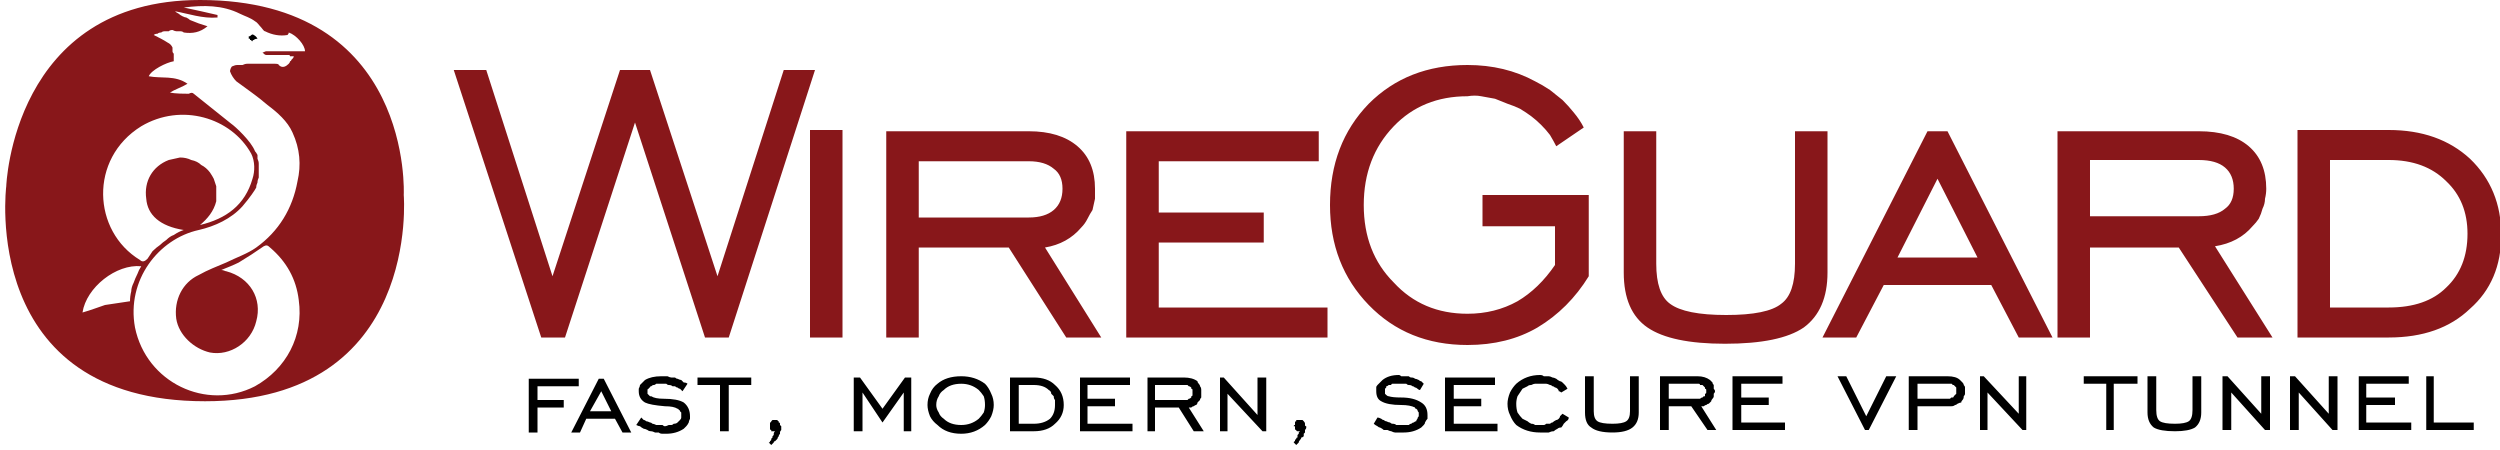 <svg version="1.2" xmlns="http://www.w3.org/2000/svg" viewBox="0 0 200 36" width="200" height="36">
	<title>wireguard_@hostaddon</title>
	<style>
		.s0 { fill: #88171a } 
		.s1 { fill: #000000 } 
	</style>
	<g>
		<path class="s0" d="m43.3 27l-7-21.4h2.6l5.3 16.5 5.4-16.5h2.4l5.4 16.5 5.3-16.5h2.5l-6.9 21.4h-1.9l-5.6-17.2-5.6 17.2c0 0-1.9 0-1.9 0zm21.5 0v-16.6h2.6v16.6zm8.7-7.2v7.2h-2.6v-16.5h11.4q2.5 0 3.9 1.2 1.4 1.2 1.4 3.4 0 0.4 0 0.8-0.1 0.5-0.2 0.9-0.2 0.3-0.4 0.7-0.2 0.4-0.5 0.7-1.1 1.3-2.9 1.6l4.5 7.2h-2.8l-4.6-7.2c0 0-7.2 0-7.2 0zm0-2.4h8.8q1.3 0 2-0.6 0.7-0.6 0.7-1.7 0-1.1-0.7-1.6-0.7-0.6-2-0.6h-8.8c0 0 0 4.5 0 4.5zm16.6 9.6v-16.5h15.4v2.4h-12.8v4.1h8.4v2.4h-8.4v5.2h13.5v2.4c0 0-16.1 0-16.1 0zm34.3-5.8v-3.1h-5.8v-2.5h8.5v6.5q-1.6 2.6-4.1 4.1-2.4 1.4-5.6 1.4-4.8 0-7.9-3.2-3.1-3.2-3.1-8 0-4.9 3.1-8.1 3.1-3.1 7.9-3.1 3 0 5.4 1.3 0.6 0.3 1.2 0.7 0.5 0.4 1 0.8 0.5 0.5 0.9 1 0.5 0.6 0.8 1.2l-2.2 1.5q-0.2-0.4-0.5-0.9-0.3-0.4-0.7-0.8-0.4-0.4-0.8-0.7-0.4-0.3-0.9-0.6-0.4-0.2-1-0.4-0.5-0.2-1-0.4-0.5-0.1-1.1-0.2-0.5-0.1-1.1 0-3.6 0-5.9 2.4-2.4 2.5-2.4 6.3 0 3.8 2.4 6.2 2.3 2.5 5.9 2.5 2.2 0 4-1 1.7-1 3-2.9zm5.5-10.7h2.6v10.6q0 2.4 1.1 3.2 1.2 0.9 4.5 0.9 3.3 0 4.4-0.9 1.1-0.8 1.1-3.2v-10.6h2.6v11.3q0 3-1.9 4.4-1.9 1.3-6.3 1.3-4.3 0-6.2-1.3-1.9-1.3-1.9-4.4c0 0 0-11.3 0-11.3zm15.9 16.5l8.4-16.5h1.6l8.4 16.5h-2.7l-2.2-4.2h-8.6l-2.2 4.2zm6-6.4h6.4l-3.2-6.3zm15.4-0.8v7.2h-2.6v-16.5h11.3q2.6 0 4 1.2 1.4 1.2 1.4 3.4 0 0.4-0.1 0.8 0 0.4-0.2 0.8-0.1 0.4-0.3 0.8-0.2 0.3-0.5 0.6-1.1 1.3-3 1.6l4.6 7.3h-2.8l-4.7-7.2c0 0-7.1 0-7.1 0zm0-2.5h8.7q1.4 0 2.1-0.6 0.7-0.5 0.7-1.6 0-1.1-0.7-1.7-0.7-0.6-2.1-0.6h-8.7c0 0 0 4.5 0 4.5zm23.9-6.9q4 0 6.5 2.3 2.5 2.4 2.5 6.1 0 3.7-2.5 5.9-2.4 2.3-6.5 2.3h-7.3v-16.6c0 0 7.3 0 7.3 0zm0 2.4h-4.7v11.8h4.7q3 0 4.6-1.6 1.7-1.6 1.7-4.3 0-2.6-1.7-4.2-1.7-1.7-4.6-1.7z"/>
		<path class="s1" d="m43 32.6v2h-0.7v-4.3h4v0.6h-3.3v1.1h2.1v0.6c0 0-2.1 0-2.1 0zm2.7 2l2.2-4.3h0.4l2.2 4.3h-0.7l-0.6-1.1h-2.3l-0.5 1.1c0 0-0.7 0-0.7 0zm1.5-1.7h1.7l-0.8-1.6zm3.7 1.1l0.4-0.6q0.1 0.1 0.2 0.2 0.1 0 0.2 0.1 0.1 0 0.3 0.1 0.1 0 0.2 0.1 0.1 0 0.3 0.1 0.1 0 0.2 0 0.1 0 0.3 0 0.1 0.1 0.2 0.1 0.1 0 0.3-0.1 0.1 0 0.2 0 0.1 0 0.2-0.1 0.2 0 0.3-0.1 0 0 0.1-0.1 0.1-0.1 0.1-0.1 0.1-0.1 0.1-0.2 0-0.1 0-0.2 0-0.1 0-0.2 0 0-0.1-0.1 0-0.1-0.1-0.1 0-0.1-0.1-0.1-0.3-0.2-1-0.2-1.2-0.1-1.6-0.3-0.5-0.3-0.5-0.9 0-0.1 0-0.2 0.1-0.2 0.1-0.3 0.1-0.1 0.2-0.2 0.1-0.1 0.2-0.2 0.5-0.3 1.3-0.3 0.1 0 0.3 0 0.1 0 0.2 0 0.2 0.1 0.3 0.1 0.1 0 0.3 0 0.1 0.1 0.2 0.1 0.2 0.1 0.3 0.1 0.1 0.1 0.2 0.2 0.2 0 0.3 0.1l-0.4 0.6q-0.1-0.1-0.2-0.2-0.1 0-0.2-0.1-0.1 0-0.2-0.1-0.1 0-0.2 0-0.1-0.1-0.3-0.1-0.1 0-0.2-0.1-0.1 0-0.2 0-0.1 0-0.2 0-0.1 0-0.2 0-0.1 0-0.2 0-0.1 0.1-0.2 0.1-0.1 0-0.2 0.1-0.1 0-0.1 0.1-0.1 0-0.1 0.1-0.1 0-0.1 0.1 0 0.1 0 0.1 0 0.1 0 0.2 0 0 0.1 0.1 0 0 0.1 0.1 0 0 0.1 0 0.3 0.2 1 0.2 1.1 0 1.6 0.3 0.5 0.4 0.5 1.1 0 0.1 0 0.2-0.1 0.2-0.1 0.3-0.1 0.2-0.2 0.3-0.1 0.1-0.2 0.2-0.6 0.4-1.4 0.4-0.2 0-0.3 0-0.2 0-0.3-0.1-0.2 0-0.3 0-0.2-0.1-0.3-0.1-0.2 0-0.3-0.1-0.2-0.1-0.3-0.1-0.2-0.1-0.3-0.2-0.1 0-0.3-0.1zm6.7 0.5v-3.7h-1.8v-0.6h4.3v0.6h-1.8v3.7c0 0-0.7 0-0.7 0zm3.9 0.9q0.1 0 0.1-0.1 0 0 0.1-0.1 0-0.1 0-0.1 0.1-0.1 0.1-0.1 0-0.1 0-0.1 0.1-0.1 0.1-0.1 0-0.1 0-0.1 0-0.1 0.1-0.2h-0.1q0 0-0.1 0 0 0 0 0-0.1 0-0.1 0 0-0.1 0-0.1-0.1 0-0.1-0.1 0 0 0 0 0-0.1 0-0.1 0-0.1 0-0.1 0-0.1 0-0.1 0-0.1 0-0.1 0-0.1 0-0.1 0.1 0 0.1-0.1 0 0 0 0 0.1-0.1 0.1-0.1 0.1 0 0.1 0 0.1 0 0.1 0 0 0 0.1 0 0 0 0.1 0 0 0.1 0.1 0.1 0 0 0 0.1 0.1 0 0.1 0.1 0 0 0 0.1 0.1 0.1 0.1 0.1 0 0.1 0 0.2 0 0.1 0 0.1-0.1 0.1-0.1 0.2 0 0.1 0 0.1-0.1 0.1-0.1 0.2-0.1 0.1-0.1 0.2-0.1 0.1-0.2 0.2-0.1 0-0.1 0.1-0.1 0.1-0.2 0.2zm6.8-0.9v-4.3h0.5l1.8 2.5 1.8-2.5h0.5v4.3h-0.6v-3.1l-1.7 2.4-1.6-2.4v3.1c0 0-0.7 0-0.7 0zm8.6 0.2q-1.2 0-1.9-0.7-0.4-0.3-0.6-0.7-0.2-0.5-0.2-0.9 0-0.5 0.2-0.9 0.2-0.5 0.6-0.8 0.7-0.6 1.9-0.6 1.1 0 1.9 0.6 0.3 0.3 0.5 0.8 0.2 0.4 0.2 0.9 0 0.4-0.2 0.9-0.2 0.4-0.5 0.7-0.8 0.7-1.9 0.7zm0-0.7q0.8 0 1.4-0.5 0.2-0.2 0.4-0.5 0.1-0.3 0.1-0.6 0-0.4-0.1-0.7-0.2-0.3-0.4-0.5-0.6-0.5-1.4-0.5-0.9 0-1.4 0.5-0.3 0.2-0.4 0.5-0.2 0.3-0.2 0.7 0 0.3 0.2 0.6 0.1 0.3 0.4 0.5 0.5 0.5 1.4 0.5zm5.8-3.8q1.1 0 1.7 0.6 0.7 0.6 0.7 1.6 0 0.9-0.7 1.5-0.6 0.6-1.7 0.6h-1.9v-4.3c0 0 1.9 0 1.9 0zm0 0.6h-1.2v3.1h1.2q0.8 0 1.3-0.4 0.4-0.4 0.4-1.1 0-0.2 0-0.4-0.1-0.1-0.1-0.3-0.1-0.1-0.2-0.2 0-0.2-0.2-0.3-0.4-0.4-1.2-0.4zm3.7 3.7v-4.3h4v0.6h-3.4v1.1h2.2v0.6h-2.2v1.4h3.6v0.6c0 0-4.2 0-4.2 0zm6-1.9v1.9h-0.6v-4.3h2.9q0.7 0 1.1 0.3 0 0.1 0.1 0.2 0.1 0.1 0.1 0.2 0.1 0.1 0.1 0.3 0 0.1 0 0.2 0 0.1 0 0.2 0 0.1 0 0.2-0.1 0.1-0.1 0.2-0.1 0.1-0.2 0.2 0 0.1-0.1 0.2-0.1 0-0.2 0.1-0.1 0-0.2 0.1-0.1 0-0.2 0l1.2 1.9h-0.8l-1.2-1.9c0 0-1.9 0-1.9 0zm0-0.6h2.3q0.1 0 0.2 0 0 0 0.1 0 0.1-0.1 0.1-0.1 0.1 0 0.2-0.1 0 0 0-0.1 0.1 0 0.1-0.1 0 0 0-0.1 0 0 0-0.1 0-0.1 0-0.1 0-0.1 0-0.1 0-0.1-0.1-0.1 0-0.1 0-0.1-0.1-0.1-0.2-0.1 0 0-0.1-0.1-0.1 0-0.1 0-0.1 0-0.2 0h-2.3c0 0 0 1.2 0 1.2zm5.2 2.5v-4.3h0.3l2.7 3v-3h0.7v4.3h-0.3l-2.8-3v3c0 0-0.6 0-0.6 0zm5.9 0.9q0-0.1 0.1-0.1 0-0.1 0-0.1 0.1-0.1 0.1-0.1 0-0.1 0.1-0.1 0-0.1 0-0.2 0 0 0.1-0.1 0 0 0-0.1 0 0 0.1-0.1h-0.1q0 0-0.1 0 0 0 0 0-0.1 0-0.1-0.1 0 0 0 0-0.1 0-0.1-0.1 0 0 0-0.1 0 0 0-0.1-0.1 0-0.1 0 0-0.1 0.1-0.1 0-0.1 0-0.1 0-0.1 0-0.1 0-0.1 0.1-0.1 0 0 0-0.1 0.1 0 0.1 0 0.1 0 0.1 0 0 0 0.1 0 0 0 0.1 0 0 0 0.1 0 0 0 0.1 0.1 0 0 0 0 0.1 0.1 0.1 0.2 0 0 0 0.1 0 0.1 0.1 0.1 0 0.1 0 0.1 0 0.1-0.1 0.2 0 0.1 0 0.2 0 0-0.1 0.1 0 0.1 0 0.2-0.1 0.1-0.2 0.1 0 0.1-0.1 0.2-0.1 0.1-0.1 0.2-0.1 0.1-0.2 0.2zm6.4-1.5l0.3-0.5q0.1 0 0.3 0.1 0.1 0.1 0.2 0.1 0.1 0.1 0.2 0.1 0.2 0.1 0.3 0.1 0.1 0.1 0.2 0.1 0.2 0 0.3 0.1 0.1 0 0.2 0 0.2 0 0.3 0 0.1 0 0.2 0 0.2 0 0.3 0 0.1-0.1 0.2-0.1 0.1-0.1 0.2-0.1 0.1-0.1 0.2-0.1 0-0.1 0.1-0.2 0-0.1 0.1-0.2 0 0 0-0.1 0-0.1 0-0.2-0.1-0.1-0.1-0.2 0 0-0.1-0.1-0.1 0-0.1-0.1-0.4-0.2-1.1-0.2-1.1 0-1.6-0.3-0.4-0.2-0.4-0.8 0-0.1 0-0.3 0-0.1 0.1-0.2 0.1-0.1 0.2-0.2 0.1-0.1 0.2-0.2 0.5-0.4 1.3-0.4 0.1 0 0.2 0.1 0.2 0 0.3 0 0.1 0 0.3 0 0.1 0.1 0.2 0.1 0.2 0 0.3 0.1 0.1 0 0.3 0.1 0.1 0.1 0.2 0.1 0.1 0.1 0.2 0.2l-0.3 0.5q-0.1 0-0.2-0.1-0.1-0.1-0.2-0.1-0.1-0.1-0.2-0.1-0.1-0.1-0.3-0.1-0.1 0-0.2-0.1-0.1 0-0.2 0-0.1 0-0.2 0-0.1 0-0.2 0-0.1 0-0.3 0-0.1 0-0.2 0-0.1 0-0.1 0.1-0.1 0-0.2 0-0.1 0.1-0.2 0.1 0 0.1 0 0.1-0.1 0.1-0.1 0.1 0 0.1 0 0.2 0 0.1 0 0.1 0 0.1 0 0.1 0.1 0.1 0.1 0.1 0.1 0.1 0.2 0.1 0.3 0.1 1 0.1 1 0 1.6 0.4 0.5 0.3 0.5 1 0 0.2 0 0.3-0.1 0.1-0.2 0.3 0 0.1-0.1 0.2-0.1 0.1-0.2 0.2-0.6 0.4-1.4 0.4-0.2 0-0.3 0-0.2 0-0.4 0-0.1 0-0.3-0.1-0.1 0-0.3-0.1-0.1 0-0.3 0-0.1-0.1-0.3-0.2-0.1 0-0.2-0.1-0.2-0.1-0.3-0.2zm5.7 0.6v-4.3h4v0.6h-3.3v1.1h2.2v0.6h-2.2v1.4h3.5v0.6c0 0-4.2 0-4.2 0zm9.9-1.1q0 0.2-0.2 0.3-0.1 0.1-0.2 0.2-0.1 0.2-0.2 0.3-0.2 0-0.3 0.1-0.2 0.1-0.3 0.2-0.2 0-0.4 0.1-0.2 0-0.3 0-0.2 0-0.4 0-1.1 0-1.9-0.6-0.3-0.3-0.5-0.8-0.2-0.4-0.2-0.9 0-0.4 0.2-0.9 0.2-0.4 0.5-0.7 0.8-0.7 1.9-0.7 0.2 0 0.3 0.1 0.2 0 0.4 0 0.1 0 0.3 0.1 0.1 0 0.3 0.1 0.1 0.1 0.3 0.2 0.1 0 0.2 0.1 0.1 0.1 0.2 0.2 0.1 0.1 0.2 0.3l-0.5 0.3q-0.1-0.1-0.2-0.1 0-0.1-0.1-0.2-0.1-0.1-0.2-0.1-0.1-0.1-0.2-0.1-0.1-0.1-0.2-0.1-0.2-0.1-0.3-0.1-0.1 0-0.2 0-0.2 0-0.3 0-0.2 0-0.4 0-0.1 0-0.3 0.1-0.2 0-0.3 0.1-0.2 0.1-0.4 0.2-0.2 0.3-0.4 0.6-0.1 0.3-0.1 0.6 0 0.4 0.1 0.7 0.2 0.3 0.4 0.5 0.2 0.1 0.4 0.2 0.1 0.1 0.3 0.2 0.2 0 0.3 0.1 0.2 0 0.4 0 0.1 0 0.3 0 0.1 0 0.2-0.1 0.2 0 0.3 0 0.1-0.1 0.2-0.1 0.1-0.1 0.3-0.2 0.1 0 0.2-0.1 0.1-0.1 0.1-0.2 0.1-0.1 0.2-0.2zm1.3-3.3h0.7v2.8q0 0.6 0.3 0.8 0.3 0.2 1.2 0.2 0.8 0 1.1-0.2 0.3-0.2 0.3-0.8v-2.8h0.7v2.9q0 0.8-0.5 1.2-0.5 0.4-1.6 0.4-1.2 0-1.7-0.4-0.5-0.3-0.5-1.2c0 0 0-2.9 0-2.9zm6.7 2.4v1.9h-0.7v-4.3h3q0.6 0 1 0.3 0.1 0.1 0.2 0.2 0 0.1 0.1 0.2 0 0.1 0 0.3 0.1 0.1 0.1 0.2 0 0.1-0.1 0.2 0 0.1 0 0.2 0 0.1-0.1 0.2-0.1 0.1-0.1 0.2-0.1 0.1-0.2 0.2-0.1 0-0.2 0.1-0.1 0-0.2 0.1-0.1 0-0.2 0l1.2 1.9h-0.7l-1.3-1.9c0 0-1.8 0-1.8 0zm0-0.6h2.3q0 0 0.1 0 0.1 0 0.1 0 0.1-0.1 0.2-0.1 0 0 0.1-0.1 0 0 0.1 0 0-0.1 0-0.2 0.1 0 0.1-0.1 0 0 0-0.1 0-0.1 0-0.1 0-0.1-0.1-0.1 0-0.1 0-0.1-0.1-0.1-0.1-0.1-0.1-0.1-0.1-0.1-0.1 0-0.2 0 0-0.1-0.1-0.1-0.1 0-0.1 0h-2.3c0 0 0 1.2 0 1.2zm5.1 2.5v-4.3h4v0.6h-3.3v1.1h2.2v0.6h-2.2v1.4h3.5v0.6c0 0-4.2 0-4.2 0zm10.9 0h-0.3l-2.2-4.3h0.7l1.6 3.2 1.6-3.2h0.8zm3.9-1.9v1.9h-0.7v-4.3h3.1q0.7 0 1 0.3 0.1 0.1 0.2 0.2 0.1 0.1 0.1 0.2 0.1 0.1 0.1 0.2 0 0.1 0 0.3 0 0.1 0 0.2 0 0.1-0.1 0.2 0 0.2-0.1 0.3-0.1 0.1-0.1 0.2-0.1 0-0.3 0.1-0.1 0.1-0.2 0.1-0.1 0.1-0.3 0.1-0.1 0-0.2 0c0 0-2.5 0-2.5 0zm0-0.6h2.4q0.1 0 0.2 0 0 0 0.1-0.1 0.1 0 0.1 0 0.1 0 0.1-0.1 0.1-0.1 0.2-0.2 0-0.1 0-0.2 0-0.1 0-0.3-0.1-0.1-0.2-0.2 0 0-0.1 0 0-0.1-0.1-0.1-0.1 0-0.1 0-0.1 0-0.2 0h-2.4c0 0 0 1.2 0 1.2zm5 2.5v-4.3h0.3l2.8 3v-3h0.6v4.3h-0.3l-2.8-3v3c0 0-0.6 0-0.6 0zm10.1 0v-3.7h-1.8v-0.6h4.3v0.6h-1.9v3.7c0 0-0.6 0-0.6 0zm3.3-4.3h0.7v2.7q0 0.7 0.3 0.9 0.3 0.2 1.2 0.2 0.8 0 1.1-0.2 0.3-0.2 0.3-0.9v-2.7h0.7v2.9q0 0.8-0.5 1.2-0.5 0.3-1.6 0.3-1.2 0-1.7-0.3-0.5-0.4-0.5-1.2c0 0 0-2.9 0-2.9zm6 4.3v-4.3h0.4l2.7 3v-3h0.7v4.3h-0.4l-2.7-3v3c0 0-0.7 0-0.7 0zm5.4 0v-4.3h0.4l2.7 3v-3h0.7v4.3h-0.4l-2.7-3v3c0 0-0.7 0-0.7 0zm5.5 0v-4.3h4v0.6h-3.4v1.1h2.3v0.6h-2.3v1.4h3.6v0.6c0 0-4.2 0-4.2 0zm5.4 0v-4.3h0.6v3.7h3.2v0.6c0 0-3.8 0-3.8 0z"/>
		<path class="s0" d="m32.3 15.6c0 0 0.8-15.6-16.3-15.6-15 0-15.5 14.9-15.5 14.9 0 0-2.2 17.2 15.9 17.2 17.3 0 15.9-16.5 15.9-16.5zm-21-5.5c3.2-1.9 7.2-0.7 8.8 2.2 0.3 0.6 0.3 1.4 0.1 2-0.6 2.1-2.1 3.2-4.2 3.7 0.6-0.5 1.1-1.1 1.3-1.9q0-0.3 0-0.6 0-0.3 0-0.6-0.1-0.3-0.2-0.6-0.1-0.2-0.3-0.5-0.3-0.4-0.7-0.6-0.3-0.3-0.8-0.4-0.4-0.2-0.9-0.2-0.5 0.1-0.9 0.2c-1.3 0.5-2 1.7-1.8 3.1 0.1 1.3 1.1 2.2 3 2.5-0.3 0.1-0.5 0.2-0.8 0.4q-0.3 0.1-0.6 0.4-0.3 0.2-0.5 0.4-0.3 0.2-0.6 0.5-0.2 0.3-0.4 0.6c-0.2 0.2-0.4 0.3-0.6 0.1-3.8-2.3-4.1-8.1 0.1-10.7zm-2.9 14.3c-0.6 0.2-1.1 0.4-1.8 0.6 0.3-2 2.7-3.9 4.7-3.7q-0.2 0.3-0.3 0.6-0.2 0.4-0.3 0.7-0.2 0.4-0.2 0.7-0.1 0.4-0.1 0.8c-0.7 0.1-1.3 0.2-2 0.3zm12.9-20q0.9 0 1.8 0 0.1 0 0.1 0.1 0.1 0 0.1 0 0.1 0 0.1 0 0.1 0 0.1 0 0 0.1-0.1 0.2 0 0-0.1 0.1 0 0.1-0.1 0.1 0 0.1-0.1 0.2c-0.2 0.2-0.5 0.4-0.8 0.1 0-0.1-0.2-0.1-0.4-0.1q-0.8 0-1.7 0-0.2 0-0.4 0-0.2 0-0.4 0.1-0.2 0-0.4 0-0.2 0-0.4 0.1c-0.1 0-0.2 0.3-0.2 0.4 0.1 0.3 0.3 0.6 0.5 0.8 0.8 0.6 1.7 1.2 2.5 1.9 0.8 0.6 1.6 1.3 2 2.2 0.6 1.3 0.7 2.6 0.4 3.9-0.4 2.2-1.5 4-3.3 5.3-0.7 0.5-1.6 0.8-2.4 1.2-0.7 0.3-1.5 0.6-2.2 1-1.3 0.6-2 2-1.8 3.5 0.2 1.3 1.4 2.4 2.7 2.7 1.6 0.3 3.3-0.8 3.7-2.5 0.5-1.8-0.5-3.5-2.4-4-0.1 0-0.2-0.1-0.4-0.1 0.5-0.2 1-0.4 1.4-0.6q1-0.6 2-1.3c0.2-0.1 0.3-0.1 0.5 0.1q2 1.7 2.3 4.2c0.4 2.9-1 5.5-3.5 6.9-3.9 2-8.7-0.3-9.6-4.7-0.7-3.8 1.9-7.1 5.1-7.8 1.3-0.3 2.6-0.9 3.5-1.9 0.6-0.7 1-1.3 1.1-1.5q0-0.2 0.1-0.4 0-0.2 0.1-0.4 0-0.2 0-0.4 0-0.2 0-0.4 0-0.2 0-0.3 0-0.2-0.1-0.4 0-0.1 0-0.3-0.1-0.2-0.2-0.3c-0.3-0.8-1.6-2-1.9-2.2l-3-2.4c-0.1-0.1-0.2-0.1-0.4 0-0.3 0-1.1 0-1.5-0.1 0.3-0.2 1.1-0.5 1.4-0.7-1-0.7-2.1-0.4-3.1-0.6 0.2-0.5 1.4-1.1 2-1.2q0-0.2 0-0.3 0-0.1 0-0.3-0.1-0.1-0.1-0.2 0-0.2 0-0.3c-0.1-0.2-0.2-0.3-0.4-0.4-0.3-0.2-0.7-0.4-1.1-0.6q0.1-0.1 0.3-0.1 0.1-0.1 0.3-0.1 0.1-0.1 0.3-0.1 0.1 0 0.3 0 0.1-0.1 0.3-0.1 0.2 0.1 0.3 0.1 0.2 0 0.3 0 0.2 0 0.3 0.1c0.7 0.1 1.3 0 1.9-0.5q-0.7-0.2-1.4-0.5-0.1-0.1-0.3-0.2-0.1 0-0.3-0.1-0.2-0.1-0.3-0.2-0.2-0.1-0.3-0.2c1.1 0.2 2.2 0.6 3.4 0.5q0-0.1 0-0.2c-0.9-0.2-1.7-0.4-2.7-0.6 1.6-0.2 3.1-0.2 4.5 0.5 0.4 0.2 0.8 0.3 1.2 0.6 0.2 0.1 0.3 0.3 0.5 0.5 0.1 0.1 0.2 0.3 0.3 0.3 0.6 0.3 1.2 0.4 1.8 0.3q0.1-0.1 0.1-0.2c0.6 0.2 1.3 1 1.3 1.5q-1.5 0-3.1 0c-0.1 0-0.2 0.1-0.3 0.1 0.1 0.1 0.2 0.2 0.3 0.2z"/>
		<path class="s1" d="m20 2.9q-0.1 0-0.1 0 0 0.1 0 0.1 0 0 0 0.1 0 0 0.1 0 0 0.1 0 0.1 0 0 0.1 0 0 0.1 0.1 0.1 0-0.1 0.1-0.1 0.1-0.1 0.3-0.1-0.1-0.2-0.3-0.3c-0.1-0.1-0.2 0-0.3 0.1z"/>
	</g>
</svg>